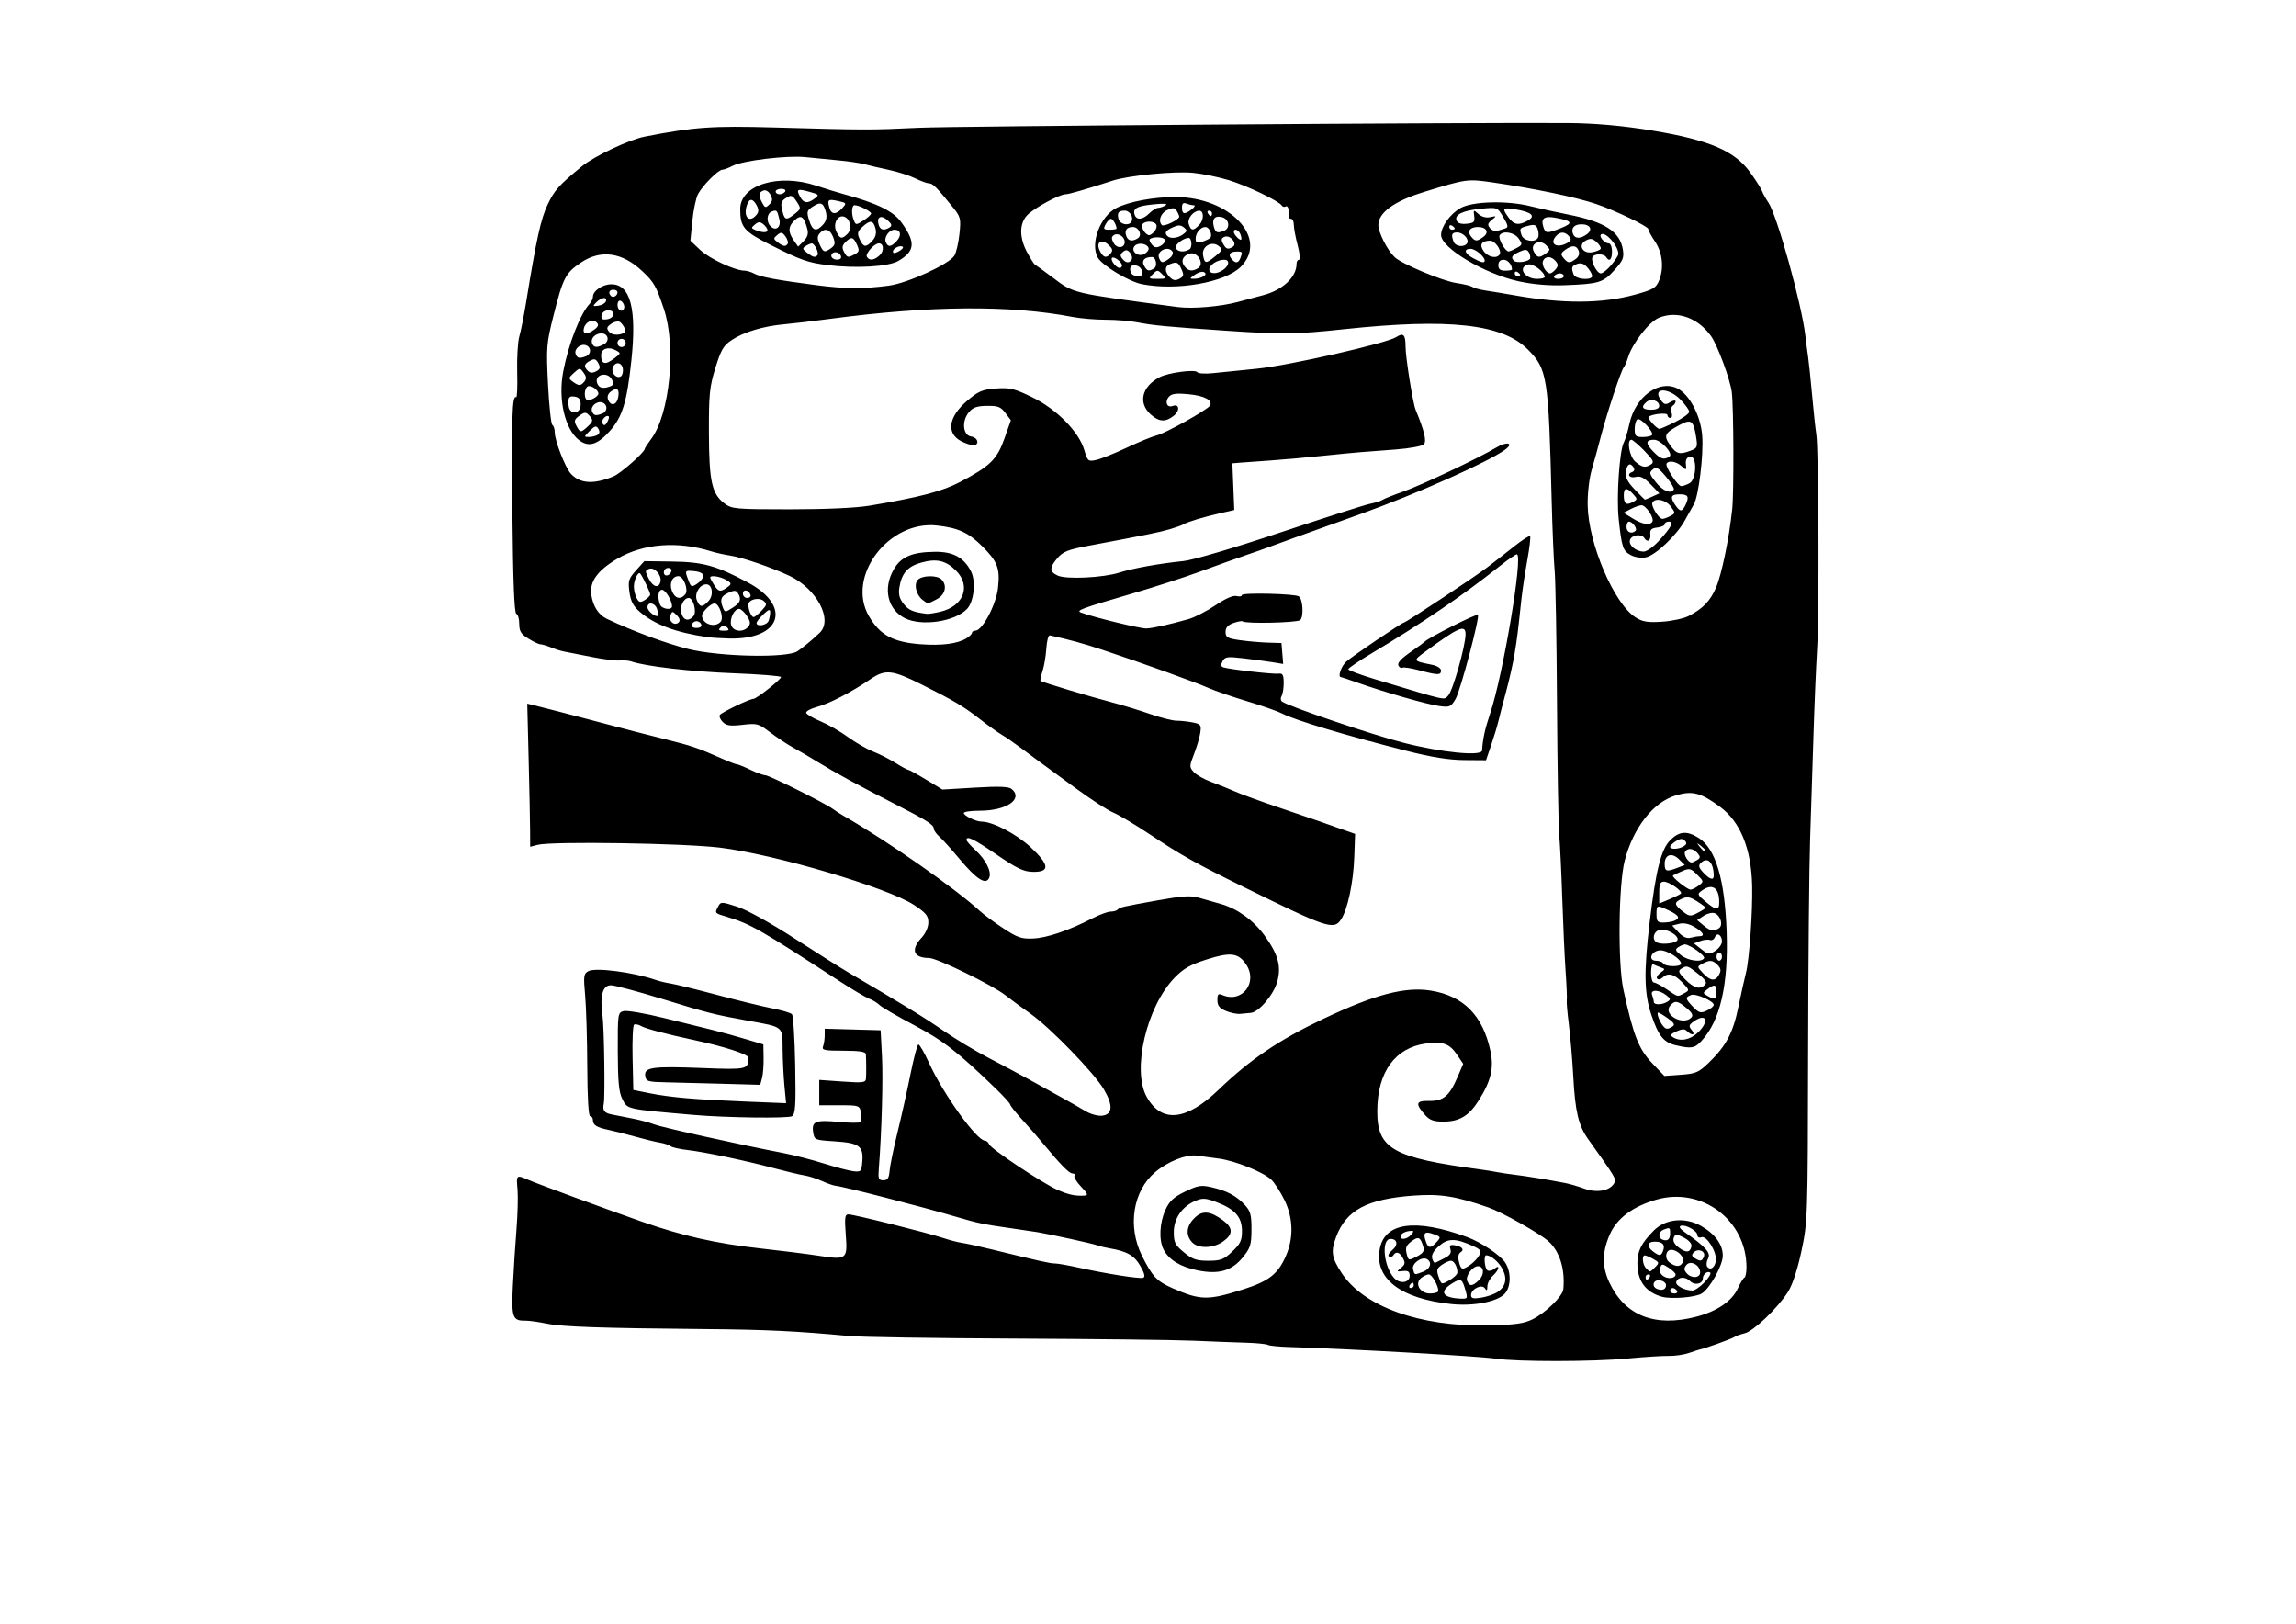 <?xml version="1.0" encoding="UTF-8"?>
<svg width="297mm" height="210mm" version="1.1" viewBox="0 0 1052.4 744.09" xmlns="http://www.w3.org/2000/svg">
<g transform="translate(0 -308.27)">
<path d="m685.52 930.91c-7.705-1.149-68.85-4.598-94.375-5.323-4.812-0.137-9.312-0.582-10-0.989-0.688-0.407-5.188-0.855-10-0.995-4.812-0.14-15.781-0.557-24.375-0.925-8.594-0.368-45.438-0.804-81.875-0.968-36.438-0.164-70.469-0.695-75.625-1.179-24.072-2.262-37.811-2.926-65.625-3.174-48.433-0.432-65.817-1.032-73.125-2.526-3.781-0.773-8.223-1.38-9.87-1.348-5.697 0.11-6.284-1.568-5.58-15.974 0.359-7.34 1.105-18.971 1.659-25.846 0.554-6.875 0.767-15.172 0.472-18.438-0.594-6.596-0.547-6.636 5.004-4.231 4.44 1.923 34.092 12.832 52.064 19.153 18.338 6.45 33.959 9.99 53.75 12.18 9.969 1.103 22.168 2.632 27.11 3.397 12.994 2.011 13.394 1.705 12.54-9.591-0.596-7.877-0.405-9.346 1.213-9.346 2.447 0 35.339 8.198 43.243 10.778 3.289 1.074 7.227 2.099 8.75 2.279 1.523 0.18 7.832 1.564 14.019 3.077 22.111 5.405 26.44 6.367 28.651 6.367 1.233 0 5.978 0.829 10.545 1.843 12.875 2.858 28.195 5.277 29.873 4.717 1.069-0.356 0.691-1.955-1.276-5.402-2.762-4.841-6.134-6.764-14.261-8.134-1.943-0.328-4.377-0.924-5.408-1.326-1.898-0.74-21.749-5.101-27.5-6.042-1.719-0.281-7.062-1.073-11.875-1.76-13.006-1.856-15.431-2.358-25-5.178-16.238-4.786-51.913-13.971-55.625-14.323-1.031-0.098-3.844-1.079-6.25-2.181-2.406-1.102-6.062-2.265-8.125-2.585-2.062-0.32-8.25-1.79-13.75-3.267-13.035-3.499-32.12-7.501-40-8.388-3.438-0.387-6.812-1.161-7.5-1.721s-2.938-1.301-5-1.647c-2.062-0.346-7.125-1.579-11.25-2.738-4.125-1.16-9.512-2.523-11.971-3.03-5.617-1.158-7.404-2.252-7.404-4.535 0-0.991-0.562-1.801-1.25-1.801-0.784 0-1.283-8.497-1.339-22.812-0.049-12.547-0.49-27.217-0.979-32.601-0.806-8.861-0.665-9.909 1.49-11.063 3.309-1.771 20.661 0.497 30.828 4.029 1.719 0.597 4.812 1.337 6.875 1.645s11.625 2.655 21.25 5.215c9.625 2.561 21.046 5.345 25.379 6.188 4.333 0.843 8.371 2.037 8.972 2.653 0.601 0.616 1.274 11.122 1.496 23.345 0.339 18.7 0.106 22.412-1.472 23.407-1.696 1.07-30.235 0.699-45-0.585-31.431-2.734-30.343-2.491-32.794-7.329-1.558-3.075-2.02-7.97-2.059-21.768-0.048-17.344 0.022-17.819 2.714-18.493 1.52-0.381 9.795 1.04 18.388 3.158 8.594 2.117 18.719 4.613 22.5 5.545 3.781 0.932 10.531 2.794 15 4.137l8.125 2.442 0.114 6.131c0.063 3.372-0.259 7.537-0.715 9.256l-0.829 3.125-16.785-0.474c-9.232-0.26-21.004-0.56-26.16-0.665-8.613-0.176-9.407-0.413-9.769-2.92-0.575-3.987 3.251-4.522 26.027-3.638 20.742 0.805 21.241 0.693 21.241-4.769 0-1.531-10.87-5.041-25.028-8.081-12.875-2.764-21.985-5.178-24.085-6.381-1.231-0.705-2.699-0.998-3.263-0.65-0.563 0.348-0.874 7.226-0.691 15.285l0.333 14.652 7.305 1.467c9.582 1.924 20.654 2.893 43.765 3.83l18.961 0.769-0.758-7.963c-0.417-4.38-0.793-12.043-0.836-17.029-0.089-10.357 0.557-9.831-15.703-12.786-15.874-2.885-18.355-3.511-39.006-9.857-11.484-3.529-22.268-6.417-23.963-6.417-3.838 0-5.151 4.7-3.884 13.91 0.778 5.658 1.225 37.355 0.57 40.465-0.62 2.946 0.239 4.133 3.47 4.795 1.891 0.387 6.25 1.246 9.688 1.91 3.438 0.663 7.938 1.868 10 2.678 3.496 1.373 38.596 9.17 58.992 13.104 4.945 0.954 13.447 3.142 18.893 4.863s11.525 3.302 13.508 3.514c3.4 0.364 3.628 0.094 3.981-4.722 0.502-6.843-1.524-8.266-12.801-8.989-9.056-0.581-9.22-0.652-9.746-4.239-0.726-4.949 1.113-5.671 11.858-4.649 4.986 0.474 9.443 0.496 9.906 0.049 0.463-0.447 0.538-2.36 0.167-4.251-0.663-3.379-0.832-3.438-9.904-3.438l-9.229-6e-5v-5.811-5.811l10.625 0.75c9.425 0.665 10.644 0.51 10.791-1.377 0.171-2.182 0.139-8.404-0.057-11.189-0.078-1.113-3.029-1.562-10.244-1.562-8.727 0-10.028-0.274-9.375-1.977 0.417-1.087 0.759-3.357 0.759-5.044v-3.067l25.625 0.712 0.625 11.875c0.548 10.405-0.146 35.112-1.444 51.445-0.377 4.741-0.114 5.43 2.068 5.43 1.953 0 2.581-0.957 2.871-4.375 0.204-2.406 1.825-10.281 3.602-17.5s4.449-19.194 5.939-26.612c1.489-7.418 3.126-13.605 3.636-13.75s2.761 3.759 5.002 8.674c6.438 14.125 21.803 35.438 25.547 35.438 0.693 0 1.544 0.74 1.891 1.644 0.8 2.085 24.627 17.949 31.408 20.911 5.085 2.222 8.128 2.862 12.302 2.589 1.81-0.118 1.538-0.835-1.538-4.053-2.055-2.15-3.433-4.4-3.062-5 0.371-0.6-0.038-1.091-0.908-1.091-1.526 0-5.433-3.993-13.918-14.226-2.212-2.668-6.397-7.449-9.3-10.625-2.902-3.176-5.293-6.194-5.312-6.707-0.019-0.513-2.989-3.794-6.598-7.289-17.361-16.814-24.107-22.053-37.55-29.164-7.681-4.063-14.766-8.188-15.745-9.167-0.979-0.979-3.119-2.289-4.755-2.912-1.636-0.622-7.877-4.321-13.869-8.219-36.038-23.447-40.657-26.086-51.206-29.248-5.872-1.76-5.807-1.683-4.108-4.858 1.156-2.16 1.51-2.152 8.73 0.186 4.401 1.425 15.289 7.454 26.225 14.521 10.285 6.646 21.403 13.666 24.707 15.6 25.291 14.804 34.794 20.626 43.508 26.655 5.5 3.805 14.781 9.396 20.625 12.423s14 7.372 18.125 9.655 10.875 6.014 15 8.291c4.125 2.277 9.316 5.235 11.536 6.573 2.22 1.338 5.595 2.253 7.5 2.035 4.826-0.555 5.109-4.686 0.824-12.005-4.393-7.502-24.496-28.247-33.629-34.702-3.845-2.718-9.07-6.566-11.611-8.551-5.894-4.606-31.259-16.989-34.83-17.004-7.246-0.031-8.663-3.74-3.54-9.268 1.859-2.006 3.125-4.86 3.125-7.045 0-3.049-1.115-4.406-6.562-7.992-12.092-7.957-63.915-23.256-89.062-26.291-16.876-2.037-76.908-2.957-83.438-1.278l-3.438 0.884-0.035-7.323c-0.019-4.028-0.32-18.783-0.669-32.79l-0.634-25.467 2.856 0.684c3.463 0.829 16.591 4.222 25.981 6.715 16.875 4.481 25.087 6.607 35 9.063 11.424 2.831 14.516 3.883 24.725 8.415 3.63 1.611 7.04 2.93 7.578 2.93 0.538 0 3.307 1.125 6.153 2.5 2.846 1.375 5.919 2.5 6.829 2.5 1.73 0 27.709 12.956 30.966 15.443 1.031 0.787 3.281 2.238 5 3.223 19.841 11.369 51.459 33.447 62.328 43.52 1.756 1.628 6.591 5.198 10.745 7.934 6.568 4.327 8.366 4.938 13.802 4.691 6.314-0.287 16.32-3.703 27.164-9.273 3.253-1.671 6.956-3.038 8.229-3.038 1.273 0 2.706-0.391 3.184-0.87 1.157-1.157 1.671-1.277 18.262-4.265 11.467-2.065 15.286-2.31 19.062-1.224 2.598 0.747 7.114 2.029 10.035 2.848 7.518 2.108 14.976 7.48 20.019 14.421 6.299 8.67 7.816 14.187 5.842 21.239-1.686 6.02-8.474 13.986-12.152 14.259-1.18 0.088-3.347 0.289-4.815 0.447-1.468 0.158-4.421-0.449-6.562-1.349-2.969-1.249-3.893-2.425-3.893-4.956 0-2.693 0.412-3.138 2.188-2.359 9.174 4.027 16.682-5.863 10.811-14.244-3.532-5.043-7.051-5.458-17.714-2.089-7.676 2.425-10.765 4.17-14.891 8.412-12.864 13.227-19.679 42.387-12.776 54.67 6.81 12.117 18.112 10.957 33.018-3.387 14.275-13.737 27.587-22.751 47.762-32.338 23.642-11.235 37.676-14.929 49.444-13.014 14.993 2.44 23.809 11.38 27.306 27.688 1.673 7.801 0.241 13.8-5.423 22.723-4.485 7.066-8.836 9.635-16.319 9.635-4.088 0-6.108-0.71-8.001-2.812-4.825-5.36-4.509-6.809 1.453-6.68 6.607 0.144 9.435-2.167 13.11-10.71l2.699-6.274-2.896-4.293c-3.34-4.952-6.528-6.093-14.118-5.053-14.224 1.95-22.271 13.037-22.372 30.823-0.099 17.472 7 21.515 47.216 26.894 2.68 0.358 6.055 0.902 7.5 1.208 1.445 0.306 5.159 0.86 8.253 1.231 5.307 0.637 14.723 2.183 23.125 3.797 2.062 0.396 6 1.547 8.75 2.557 5.626 2.067 11.494 1.101 13.601-2.239 1.304-2.068 1.239-2.182-11.798-20.438-4.413-6.181-5.944-12.616-6.809-28.635-0.408-7.562-1.315-18.277-2.015-23.811-0.7-5.534-1.135-10.596-0.967-11.25 0.168-0.654-0.069-6.533-0.526-13.064-0.458-6.531-1.145-21.438-1.528-33.125-0.383-11.688-1.014-24.906-1.402-29.375-0.389-4.469-0.851-31.75-1.027-60.625-0.176-28.875-0.659-56.156-1.073-60.625s-1.026-18.812-1.358-31.875c-1.454-57.133-1.996-60.564-10.976-69.544-11.653-11.653-36.105-14.354-83.933-9.27-22.48 2.389-28.264 2.469-53.939 0.742-27.295-1.836-34.012-2.468-40.999-3.859-3.3-0.657-9.832-1.194-14.517-1.194-4.685 0-11.548-0.579-15.251-1.287-28.756-5.498-65.29-5.21-111.11 0.877-7.906 1.05-17.469 2.18-21.25 2.511-9.251 0.809-18.334 3.541-23.801 7.159-3.842 2.543-4.957 4.436-7.539 12.8-2.687 8.703-3.023 12.083-2.972 29.815 0.064 22.299 1.339 28.018 7.216 32.381 3.321 2.466 5.082 2.619 30 2.619 16.354 0 30.293-0.641 36.471-1.678 23.054-3.869 33.302-6.559 41.547-10.904 13.662-7.199 16.848-10.327 20.206-19.838l2.965-8.399-2.521-3.34c-2.138-2.832-3.429-3.327-8.48-3.25-4.681 0.071-6.468 0.72-8.338 3.029-3.309 4.086-2.622 10.49 1.184 11.031 3.139 0.446 3.916 3.976 0.875 3.976-1.065 0-3.525-0.821-5.466-1.825-7.04-3.64-5.887-11.26 2.82-18.64 5.099-4.322 6.893-5.077 13.135-5.529 6.341-0.459 8.37 0.031 16.526 3.99 11.18 5.427 21.416 15.779 23.891 24.162 1.519 5.144 1.788 5.375 5.378 4.622 2.078-0.436 8.395-2.967 14.036-5.624 5.642-2.657 11.829-5.196 13.75-5.641 3.901-0.905 22.994-11.538 24.385-13.58 1.662-2.44-2.407-4.639-9.827-5.312-5.788-0.525-7.742-0.243-9.022 1.299-1.904 2.295-0.698 5.049 1.793 4.093 3.067-1.177 3.507 2.083 0.599 4.438-3.759 3.044-6.746 2.898-10.582-0.515-5.954-5.297-4.134-12.881 4.119-17.157 3.966-2.055 16.321-3.674 17.199-2.254 0.382 0.617 3.593 0.819 7.136 0.449 3.543-0.371 12.63-1.291 20.192-2.045 14.618-1.458 59.488-11.641 63.85-14.491 3.302-2.157 4.274-1.145 4.279 4.456 0 4.848 3.349 25.797 4.606 28.854 4.071 9.895 5.154 14.467 3.756 15.853-0.82 0.813-6.554 1.866-12.741 2.339-6.188 0.474-13.5 1.031-16.25 1.24-2.75 0.208-10.906 0.996-18.125 1.751-7.219 0.755-17.625 1.679-23.125 2.053s-11.688 0.822-13.75 0.993l-3.75 0.312 0.865 21.401-6.683 1.522c-7.533 1.716-14.816 3.929-16.683 5.07-0.688 0.42-3.5 1.424-6.25 2.231-4.702 1.379-10.317 2.52-37.316 7.581-9.159 1.717-11.582 2.675-14.062 5.558-3.8 4.418-3.78 6.336 0.083 8.096 3.949 1.799 20.801 0.984 28.185-1.363 6.338-2.014 18.238-4.158 29.36-5.29 4.405-0.448 22.717-5.842 44.375-13.07 20.281-6.769 38.844-12.703 41.25-13.188 2.406-0.484 4.938-1.283 5.625-1.775s4.906-2.178 9.375-3.747c8.47-2.973 34.717-15.384 42.789-20.233 4.938-2.966 8.33-2.17 4.084 0.958-7.592 5.595-40.828 20.387-66.248 29.484-26.479 9.476-40.016 14.358-41.875 15.099-1.031 0.411-5.812 2.095-10.625 3.74s-14.375 5.071-21.25 7.611-20.938 7.082-31.25 10.093c-23.045 6.728-25.633 7.693-23.125 8.62 6.191 2.287 27.376 7.436 30 7.291 3.245-0.179 10.762-1.856 19.375-4.322 2.75-0.787 8.252-3.625 12.226-6.307 4.602-3.105 8.12-4.642 9.688-4.232 1.354 0.354 2.462 0.145 2.462-0.465 0-1.177 24.079-0.624 26.058 0.599 1.895 1.171 2.375 9.451 0.632 10.898-1.47 1.22-25.211 1.742-26.373 0.579-0.291-0.291-2.169 0.043-4.173 0.741-2.577 0.898-3.644 2.098-3.644 4.099 0 2.46 0.855 2.951 6.562 3.765 3.609 0.515 9.375 1.022 12.812 1.126l6.25 0.19 0.395 4.797 0.395 4.797-4.77-0.783c-2.624-0.43-8.599-1.233-13.279-1.784-7.586-0.893-8.642-0.752-9.741 1.302-0.889 1.661-0.782 2.449 0.384 2.825 2.878 0.928 22.794 3.2 25.235 2.879 1.937-0.255 2.373 0.502 2.396 4.158 0.015 2.458-0.411 5.179-0.947 6.046-0.536 0.867-0.489 2.002 0.104 2.523 2.3 2.018 41.282 15.26 55.794 18.953 17.73 4.512 35.859 6.273 35.994 3.497 0.24-4.937 1.329-9.968 3.625-16.739 5.969-17.605 15.313-73.125 12.307-73.125-0.578 0-4.061 2.391-7.738 5.312-17.226 13.686-35.545 26.168-58.59 39.925-6.016 3.591-10.938 6.932-10.938 7.424 0 0.492 5.766 2.628 12.812 4.747 33.643 10.117 30.824 9.49 32.981 7.334 2.075-2.075 7.957-22.841 7.957-28.09 0-4.671-3.058-3.354-18.487 7.964-5.741 4.211-5.736 4.221 3.175 6.014 2.293 0.462 4.062 1.591 4.062 2.593 0 2.213-1.401 2.205-9.899-0.057-3.726-0.992-7.203-1.538-7.726-1.215-0.523 0.324-1.308 0.013-1.743-0.692-0.909-1.472 0.704-3.231 6.868-7.492 2.406-1.663 4.656-3.332 5-3.709 1.652-1.811 23.767-12.96 24.417-12.309 0.955 0.955-8.009 34.722-10.223 38.511-2.16 3.697-2.679 3.921-7.556 3.263-5.535-0.747-24.718-6.232-37.22-10.644-4.101-1.447-7.617-2.631-7.812-2.631-1.553 0 0.208-5.066 2.457-7.067 2.875-2.558 25.6-17.933 26.507-17.933 0.85 0 32.228-20.794 38.041-25.209 3.017-2.291 8.549-6.602 12.294-9.58 3.745-2.978 7.086-5.137 7.424-4.799 0.338 0.338-0.239 5.306-1.283 11.039s-2.259 13.799-2.7 17.924c-1.678 15.672-1.932 17.699-3.131 25-0.677 4.125-2.376 11.719-3.775 16.875-1.399 5.156-3.01 11.344-3.581 13.75s-2.094 7.469-3.386 11.25l-2.348 6.875-10-0.075c-6.98-0.052-14.908-1.318-26.25-4.19-27.833-7.048-51.173-14.037-57.086-17.094-2.114-1.093-9.352-3.636-16.085-5.65-6.732-2.014-14.797-4.793-17.921-6.175-5.951-2.632-30.179-11.346-48.284-17.366-8.867-2.948-14.922-4.614-24.315-6.688-0.654-0.145-1.367 2.55-1.584 5.987-0.217 3.438-1.003 8.116-1.747 10.396-0.744 2.28-1.157 4.302-0.916 4.493 0.766 0.607 22.591 7.177 32.29 9.72 5.144 1.349 13.258 3.817 18.03 5.484 4.773 1.667 10.196 3.032 12.053 3.032s5.186 0.362 7.398 0.804c3.664 0.733 3.972 1.151 3.46 4.688-0.309 2.136-1.598 6.528-2.863 9.761-2.191 5.598-2.197 5.993-0.117 8.291 1.201 1.327 4.828 3.376 8.06 4.554s8.126 3.145 10.876 4.373c2.75 1.228 12.031 4.605 20.625 7.504 8.594 2.9 16.469 5.584 17.5 5.965 1.031 0.381 5.25 1.872 9.375 3.314l7.5 2.621-0.38 10.625c-0.418 11.67-3.014 23.941-6.043 28.564-3.294 5.027-6.278 4.032-44.827-14.943-22.035-10.846-28.364-14.399-43.125-24.212-6.531-4.342-13.962-8.759-16.513-9.817-2.551-1.058-10.426-6.175-17.5-11.371-7.074-5.196-14.239-10.437-15.923-11.647-1.684-1.21-5.555-4.08-8.602-6.379-3.047-2.299-7.118-5.111-9.046-6.25-1.928-1.139-6.495-4.405-10.148-7.258-7.288-5.691-11.727-8.327-26.467-15.715-13.583-6.808-16.75-7.152-23.491-2.551-8.821 6.02-18.833 11.219-24.591 12.77-2.959 0.797-5.187 2.026-4.952 2.733 0.235 0.706 3.225 2.454 6.643 3.885 3.418 1.43 9.028 4.654 12.465 7.163 3.438 2.509 8.651 5.511 11.587 6.67s7.565 3.514 10.288 5.233c2.723 1.719 5.311 3.126 5.75 3.126 0.439 0 4.154 2.038 8.255 4.529l7.456 4.529 14.944-0.892c11.003-0.657 15.425-0.492 16.77 0.624 5.515 4.577-2.302 9.96-14.466 9.96-4.102 0-7.458 0.472-7.458 1.049 0 1.236 5.591 3.951 8.137 3.951 5.121 0 15.976 5.657 22.492 11.721 8.714 8.11 9.012 11.458 1.006 11.304-4.189-0.081-7.286-1.554-16.424-7.812-10.632-7.282-13.962-8.905-13.962-6.807 0 0.498 1.849 2.607 4.108 4.688 4.665 4.294 7.42 9.726 6.35 12.517-1.424 3.71-5.785 0.961-13.857-8.735-3.434-4.125-7.449-8.572-8.922-9.881-1.473-1.31-2.679-3.002-2.679-3.762 0-1.82-3.144-3.806-18.125-11.45-16.38-8.358-27.311-14.317-35-19.08-3.438-2.13-8.5-5.097-11.25-6.595-2.75-1.498-7.524-4.649-10.608-7.003-5.304-4.048-5.989-4.236-12.623-3.466-5.63 0.653-7.424 0.404-9.091-1.262-1.142-1.142-1.758-2.592-1.369-3.222 0.74-1.197 13.647-7.403 15.397-7.403 1.413 0 12.668-8.885 12.668-10.001 0-0.504-9.984-1.298-22.188-1.764-19.15-0.732-40.302-3.197-46.562-5.426-1.031-0.367-3.405-0.546-5.274-0.398-1.869 0.148-7.776-0.61-13.125-1.685s-10.851-2.154-12.226-2.399c-1.375-0.245-4.083-1.093-6.019-1.886-1.935-0.793-4.119-1.441-4.852-1.441s-3.228-1.171-5.544-2.602c-3.418-2.113-4.21-3.386-4.21-6.771 0-2.293-0.609-4.372-1.353-4.62-0.927-0.309-1.495-14.997-1.804-46.667-0.427-43.795-0.1-53.707 1.737-52.569 0.437 0.271 0.652-4.888 0.478-11.463-0.174-6.575 0.27-13.975 0.986-16.444 0.716-2.469 2.125-9.552 3.13-15.739 4.704-28.965 6.694-38.005 9.816-44.602 3.159-6.677 5.21-8.965 15.834-17.672 5.645-4.626 21.575-12.137 28.675-13.521 22.744-4.433 30.833-5.006 59.375-4.205 42.055 1.18 44.38 1.184 66.25 0.135 15.406-0.739 251.12-2.458 297.5-2.169 12.256 0.076 25.595 1.266 38.75 3.456 26.207 4.362 37.778 9.317 44.896 19.226 2.559 3.561 4.986 7.404 5.394 8.539 0.408 1.135 1.703 3.47 2.878 5.189 3.951 5.779 15.231 46.307 16.938 60.851 0.389 3.313 0.965 7.712 1.28 9.774s1.135 9.938 1.821 17.5c0.686 7.562 1.561 15.719 1.944 18.125 1.106 6.952 1.398 81.6 0.384 98.125-0.506 8.25-1.263 26.25-1.682 40s-1.113 35.125-1.543 47.5c-0.43 12.375-0.845 56.812-0.921 98.75-0.136 74.61-0.201 76.542-3.023 89.826-1.809 8.513-4.101 15.506-6.147 18.75-4.702 7.455-15.794 18.057-19.926 19.046-1.948 0.466-4.105 1.258-4.792 1.76-1.045 0.762-13.615 5.284-15.625 5.62-0.344 0.058-2.595 0.781-5.002 1.608s-6.626 1.45-9.375 1.384c-2.749-0.066-11.186 0.471-18.748 1.192-15.932 1.519-50.614 1.554-60.625 0.061zm16.834-17.988c6.081-2.976 13.922-10.619 14.221-13.863 0.851-9.232-1.677-17.333-6.859-21.974-4.037-3.616-21.229-13.287-27.521-15.48-14.815-5.165-22.072-6.314-34.265-5.422-21.302 1.558-30.826 6.622-35.474 18.864-2.551 6.719-2.119 9.587 2.508 16.617 10.145 15.413 35.742 24.607 66.806 23.994 12.488-0.246 16.62-0.795 20.584-2.735zm-37.071-7.033c-23.374-2.46-35.387-11.712-32.84-25.293 2.272-12.111 16.378-14.03 39.952-5.435 6.339 2.311 15.268 8.27 17.502 11.679 2.902 4.43 2.732 11.393-0.354 14.479-3.593 3.593-14.326 5.614-24.26 4.569zm6.439-6.271c-1.538-5.365-2.053-5.65-5.939-3.3-6.301 3.811-4.78 6.707 3.713 7.074 3.175 0.137 3.292-0.06 2.226-3.775zm14.605 0.791c3.85-2.522 4.656-6.102 2.37-10.522-1.704-3.295-5.297-6.349-7.469-6.349-1.269 0-0.743 6.08 0.598 6.909 0.718 0.444 2.124 0.127 3.125-0.704 2.788-2.314 2.164 0.597-0.68 3.17-1.375 1.244-2.509 3.441-2.519 4.881-0.014 1.94-0.297 2.181-1.091 0.927-1.378-2.175-6.39 0.227-6.39 3.063 0 1.501 0.991 1.751 4.651 1.169 2.558-0.407 5.89-1.551 7.405-2.544zm-27.056-0.562c0-2.422-2.947-7.559-4.337-7.559-0.789 0-2.335 0.703-3.435 1.562-3.271 2.557-0.706 7.188 3.981 7.188 2.085 0 3.79-0.536 3.79-1.191zm-11.25-2.559c0-0.688-0.248-1.25-0.551-1.25-0.303 0-0.899 0.562-1.324 1.25s-0.177 1.25 0.551 1.25 1.324-0.562 1.324-1.25zm19.992-5.835c0.014-2.672-1.491-5.415-2.973-5.415-0.805 0-2.681 0.853-4.169 1.895-2.321 1.626-2.526 2.411-1.443 5.518 1.256 3.602 1.284 3.611 4.92 1.542 2.011-1.144 3.661-2.738 3.665-3.541zm9.979 3.364c2.539-2.539 2.219-6.278-0.537-6.278-2.516 0-5.815 4.456-4.956 6.694 1.038 2.704 2.483 2.594 5.493-0.416zm-31.847-1.903c0-1.927-0.716-2.42-3.125-2.149-2.934 0.329-2.985 0.24-0.839-1.46 1.855-1.469 2.024-2.302 0.893-4.413-1.513-2.827-3.205-3.334-4.442-1.332-0.432 0.699-1.321 0.939-1.976 0.535-0.655-0.405 0.036-1.729 1.535-2.943 2.796-2.264 2.342-5.112-0.814-5.112-4.329 0-3.206 12.557 1.598 17.865 2.659 2.938 7.17 2.315 7.17-0.99zm6.169-1.844c3.301-1.255 4.256-4.234 1.837-5.73-2.356-1.456-7.149 1.941-6.459 4.579 0.724 2.767 0.51 2.714 4.622 1.151zm21.669-3.22c1.523-1.067 3.34-3.007 4.038-4.312 1.074-2.007 0.642-2.657-2.803-4.218-8.093-3.667-11.484-3.682-15.6-0.071-2.549 2.237-3.583 4.113-3.159 5.733 0.346 1.325 0.98 2.227 1.408 2.005 0.428-0.222 2.333-1.183 4.234-2.135 2.493-1.249 3.252-2.371 2.727-4.028-0.566-1.782-0.157-2.209 1.825-1.907 3.453 0.527 4.77 2.041 2.822 3.245-1.029 0.636-1.302 2.171-0.766 4.307 0.968 3.855 1.53 4.002 5.274 1.38zm-21.664-8.438c-1.293-4.285-2.198-4.657-5.414-2.227-2.354 1.779-2.814 2.966-2.159 5.575 0.817 3.256 0.9 3.28 4.617 1.357 3.037-1.571 3.622-2.501 2.956-4.705zm6.196-1.978c2.036-2.249 1.96-2.416-1.681-3.685-4.018-1.401-4.768-0.403-3.054 4.063 0.993 2.586 2.135 2.495 4.736-0.378zm-11.645-3.389c1.446-1.742 1.279-1.94-1.312-1.562-1.632 0.238-3.199 1.136-3.482 1.995-0.741 2.249 2.836 1.926 4.793-0.433zm130.71 37.625c9.404-2.45 16.264-7.113 18.922-12.863 1.18-2.553 2.567-4.83 3.083-5.059 0.516-0.229 0.938-2.33 0.938-4.67 0-21.73-20.671-37.133-41.561-30.968-10.747 3.171-17.831 8.509-21.098 15.895-3.546 8.016-3.602 14.797-0.182 22.034 7.196 15.228 20.872 20.586 39.899 15.63zm-15.808-9.144c-7.479-2.06-11.25-7.204-11.25-15.345 0-5.62 1.737-9.091 7.48-14.947 5.328-5.432 14.426-6.314 21.777-2.11 6.419 3.671 10.016 8.683 9.872 13.758-0.127 4.484-5.902 14.799-9.595 17.139-2.82 1.787-13.941 2.703-18.285 1.506zm6.875-2.736c-0.425-0.688-1.302-1.25-1.949-1.25s-1.176 0.562-1.176 1.25 0.877 1.25 1.949 1.25c1.072 0 1.601-0.562 1.176-1.25zm-5-2.604c0-0.974-1.266-1.951-2.812-2.17-3.034-0.431-4.064 2.816-1.25 3.941 2.364 0.946 4.062 0.205 4.062-1.771zm17.488-1.133c1.969-2.055 3.237-4.08 2.817-4.5-1.114-1.114-3.429 0.61-3.429 2.552 0 2.6-3.725 3.389-5.87 1.244-2.18-2.18-5.534-1.978-6.319 0.38-0.522 1.569 3.611 3.833 7.267 3.982 1.075 0.044 3.565-1.602 5.534-3.658zm-24.988-2.513c0.425-0.688 0.177-1.25-0.551-1.25-0.728 0-1.324 0.562-1.324 1.25s0.248 1.25 0.551 1.25 0.899-0.562 1.324-1.25zm11.875-1.24c0-0.535-1.416-1.901-3.147-3.035-2.931-1.921-3.203-1.918-3.953 0.037-0.495 1.29 0.043 2.72 1.394 3.708 2.182 1.596 5.707 1.157 5.707-0.71zm11.25-0.959c0-3.333-4.381-5.678-6.296-3.37-1.182 1.424-1.171 2.226 0.046 3.694 2.166 2.61 6.25 2.398 6.25-0.324zm-20.598-2.382c1.941-1.941 1.884-2.19-0.848-3.706-1.611-0.894-3.351-1.645-3.867-1.669-1.497-0.071-1.083 4.31 0.562 5.956 1.873 1.873 1.67 1.901 4.152-0.581zm27.811-3.015c0.452-4.043-4.245-11.601-6.639-10.682-1.022 0.392-1.824-0.014-1.824-0.925 0-1.988-5.398-5.039-7.61-4.302-1.021 0.34-0.345 1.419 1.855 2.958 9.504 6.649 12.011 9.451 10.68 11.937-0.71 1.326-0.932 2.992-0.493 3.702 1.313 2.125 3.67 0.553 4.032-2.688zm-15.096 0.541c0.808-2.106-2.47-5.444-5.348-5.444-2.618 0-3.206 3.959-0.854 5.744 3.001 2.277 5.255 2.168 6.202-0.3zm9.603-2.367c0.934-2.433-2.618-3.93-4.606-1.942-1.124 1.124-1.031 1.744 0.397 2.647 2.592 1.639 3.36 1.51 4.21-0.705zm-18.725-2.566c1.083-2.823-0.164-4.262-3.694-4.262-3.568 0-3.979 2.145-0.864 4.51 2.874 2.182 3.642 2.14 4.558-0.248zm13.02-2.106c0.236-1.214-1.136-2.801-3.46-4.003-3.55-1.835-3.913-1.829-4.648 0.088-0.522 1.359 0.243 2.878 2.21 4.389 3.408 2.618 5.328 2.464 5.898-0.474zm-9.765-5.98c0-2.676-0.162-2.765-3.023-1.667-2.358 0.905-2.619 3.803-0.415 4.593 2.278 0.817 3.438-0.17 3.438-2.926zm-195.54 25.635c11.675-3.718 15.862-7.025 19.461-15.373 3.561-8.26 3.309-17.306-0.712-25.524-1.848-3.778-4.593-8.006-6.099-9.397-3.799-3.507-16.493-8.587-23.988-9.599-3.438-0.464-8.048-1.079-10.246-1.365-4.761-0.621-13.156 2.737-18.88 7.554-10.251 8.626-12.815 24.867-6.064 38.404 4.738 9.5 6.784 11.661 14.05 14.839 12.792 5.595 16.202 5.643 32.478 0.461zm-21.058-8.659c-7.866-1.594-13.164-4.834-15.574-9.523-2.235-4.348-1.881-12.223 0.816-18.161 1.858-4.092 3.723-5.826 9.035-8.401 5.895-2.857 7.343-3.095 12.137-1.995 7.018 1.61 11.295 3.875 15.181 8.038 2.66 2.85 3.122 4.527 3.102 11.281-0.02 6.979-0.485 8.505-3.872 12.689-5.105 6.308-11.075 8.049-20.826 6.073zm15.881-8.612c3.734-3.522 4.464-5.064 4.464-9.432 0-6.369-3.169-9.975-11.593-13.192-4.97-1.898-6.439-1.999-9.659-0.665-6.143 2.545-9.998 8.088-9.998 14.379 0 4.758 0.583 5.918 4.66 9.279 3.88 3.198 5.747 3.841 11.161 3.841 5.665 0 7.076-0.542 10.965-4.21zm-18.467-4.326c-2.967-3.278-2.554-7.343 1.119-11.016 3.647-3.647 7.173-3.355 13.188 1.092 4.598 3.4 4.596 6.347-0.01 9.624-4.539 3.232-11.515 3.378-14.301 0.299zm236.84-82.171c7.931-7.635 11.164-13.684 13.584-25.423 1.219-5.91 2.794-12.995 3.501-15.745 1.557-6.058 3.123-27.999 2.852-39.967-0.386-17.045-5.418-29.37-14.804-36.259-8.746-6.42-12.62-7.418-20.133-5.187-10.409 3.091-19.61 14.85-23.506 30.042-2.805 10.936-3.167 47.001-0.591 58.87 4.627 21.321 7.009 27.369 13.408 34.048l5.401 5.637 7.589-0.549c6.791-0.491 8.126-1.066 12.698-5.468zm-15.125-8.071c-5.541-1.303-7.952-4.346-11.215-14.151-3.223-9.686-3.395-19.553-0.73-42.002 2.859-24.08 5.241-33.588 9.476-37.823 4.111-4.111 7.562-4.399 12.916-1.078 7.862 4.877 12.108 19.063 12.925 43.181 0.824 24.32-2.963 40.667-11.573 49.957-3.099 3.344-4.655 3.596-11.799 1.916zm10.214-5.831c5.509-5.278 3.778-9.233-2.146-4.901-2.022 1.478-2.128 2.042-0.711 3.75 1.909 2.3 0.115 2.763-2.104 0.544-1.121-1.121-2.267-1.101-4.872 0.086-2.725 1.242-3.044 1.781-1.596 2.697 3.309 2.093 7.882 1.223 11.429-2.176zm-11.691-2.743c1.279-0.811 0.787-1.698-2.068-3.731-2.06-1.467-4.063-2.667-4.451-2.667-0.886 0 0.455 3.858 2.063 5.938 1.414 1.827 2.175 1.906 4.456 0.461zm8.605-4.056c1.044-1.044 0.497-2.175-2.118-4.375-4.121-3.468-5.416-3.651-7.56-1.069-3.355 4.042 5.883 9.238 9.678 5.444zm7.924-3.636c1.33-0.712 2.418-1.709 2.418-2.216 0-1.747-8.242-5.357-10.369-4.54-2.758 1.058-2.689 1.67 0.587 5.157 3.055 3.252 3.923 3.441 7.364 1.599zm-18.838-3.676c1.603-1.014 1.514-1.449-0.625-3.066-3.412-2.578-7.369-2.57-6.378 0.013 0.417 1.087 0.759 2.494 0.759 3.125 0 1.489 3.845 1.445 6.244-0.072zm22.506-4.405c0-3.529-0.872-3.806-4.15-1.321-2.2 1.667-2.2 1.768 0 3.047 3.43 1.995 4.15 1.695 4.15-1.726zm-14.791 0.513c2.493-1.334 2.474-1.435-0.941-5-3.71-3.873-6.592-4.564-8.997-2.159-0.814 0.814-1.909 1.049-2.436 0.523s0.114-1.739 1.421-2.695c2.336-1.708 2.336-1.753 0-2.591-1.309-0.469-2.801-1.08-3.317-1.358-0.516-0.278-0.938 1.496-0.938 3.943 0 2.447 0.592 4.449 1.316 4.449 0.724 0 3.386 1.406 5.915 3.125 5.346 3.633 4.736 3.498 7.978 1.763zm9.478-3.825c1.082-1.082 0.331-2.316-3.047-5-4.96-3.942-5.228-4.023-7.84-2.37-1.506 0.953-1.178 1.807 1.875 4.883 3.982 4.013 6.729 4.77 9.012 2.487zm6.517-4.726c0.975-1.822 0.811-2.894-0.67-4.375-2.318-2.318-3.577-2.428-6.983-0.605-2.522 1.349-2.52 1.373 0.3 4.375 3.425 3.646 5.628 3.828 7.353 0.605zm-17.454-4.996c0-2.301-6.771-6.456-9.921-6.088-3.932 0.46-5.281 4.747-1.494 4.747 1.385 0 2.865 0.562 3.29 1.25 0.974 1.575 8.125 1.655 8.125 0.091zm10.559-2.484c0.69-1.116-6.641-6.376-8.832-6.338-0.606 0.01-1.946 0.577-2.978 1.259-1.589 1.051-1.398 1.616 1.25 3.703 3.253 2.564 9.335 3.356 10.559 1.375zm8.191-0.732c0-1.031-0.562-1.875-1.25-1.875s-1.25 0.844-1.25 1.875 0.562 1.875 1.25 1.875 1.25-0.844 1.25-1.875zm0-6.945c0-2.976-2.311-4.378-3.237-1.963-0.396 1.031-1.413 1.609-2.26 1.284-0.847-0.325-2.845-0.109-4.439 0.481l-2.899 1.072 3.405 2.678c3.174 2.496 3.61 2.544 6.418 0.704 1.657-1.086 3.013-3.001 3.013-4.257zm-20.363-0.694c0.689-2.104-5.208-5.43-8.228-4.64-2.883 0.754-3.637 4.782-1.097 5.855 2.58 1.089 8.837 0.274 9.325-1.215zm10.05-1.719c2.703-0.029 1.708-1.892-2.264-4.239-2.481-1.466-4.955-1.978-7.033-1.456l-3.206 0.805 2.943 3.133c1.964 2.091 3.784 2.907 5.471 2.454 1.39-0.374 3.231-0.687 4.09-0.696zm8.884-3.63c2.113-1.339 0.86-5.858-1.92-6.925-1.102-0.423-3.356 0.117-5.009 1.201l-3.006 1.969 2.869 2.392c3.203 2.67 4.582 2.936 7.066 1.362zm-20.548-3.396c3.033-1.164 2.384-2.514-2.274-4.724-5.616-2.665-5.749-2.625-5.749 1.733 0 3.133 0.497 3.75 3.023 3.75 1.663 0 3.913-0.341 5-0.759zm14.477-6.026c0-0.259-1.779-1.597-3.954-2.973-3.163-2.003-4.537-2.237-6.875-1.172-3.728 1.699-3.674 2.656 0.33 5.806 3.002 2.361 3.53 2.414 6.875 0.684 1.993-1.031 3.624-2.085 3.624-2.344zm6.25-2.488c0-6.747-3.189-8.866-8.025-5.33-2.108 1.542-1.997 1.862 1.732 5 4.922 4.142 6.293 4.214 6.293 0.33zm-17.583-3.978c1.016-1.016-5.234-5.44-7.73-5.472-1.725-0.022-2.188 1.034-2.188 4.989v5.017l4.623-1.932c2.543-1.062 4.925-2.233 5.294-2.602zm8.16-3.683c2.41-1.822 2.398-1.909-0.724-5.031-2.891-2.891-3.505-3.035-6.827-1.603-2.008 0.865-3.91 1.766-4.227 2.001-0.797 0.591 6.534 6.476 8.076 6.482 0.688 3e-3 2.354-0.829 3.703-1.849zm6.905-4.629c-0.067-6.127-2.871-8.8-5.974-5.696-1.155 1.155-0.88 2.142 1.218 4.375 3.007 3.201 4.782 3.694 4.756 1.321zm-16.716-3.492 3.43-1.304-2.619-2.62c-3.255-3.255-6.578-2.213-6.578 2.064 0 3.514 0.767 3.761 5.767 1.86zm9.152-3.62c1.487-0.941 1.515-1.473 0.16-3.106-1.876-2.26-4.56-2.571-5.738-0.666-0.79 1.279 1.453 4.964 2.999 4.926 0.431-0.01 1.592-0.53 2.579-1.155zm3.83-4.298c0-0.26-0.984-1.244-2.188-2.188-1.983-1.555-2.027-1.511-0.472 0.472 1.633 2.082 2.659 2.744 2.659 1.716zm-10.01-1.995c1.38-0.872 1.5-1.544 0.46-2.583-1.04-1.04-2.093-0.975-4.052 0.249-1.456 0.909-2.647 2.08-2.647 2.603 0 1.324 3.993 1.152 6.239-0.268zm-406.29-89.33c2.174-1.398 7.09-5.476 10.266-8.515 6.192-5.926-1.377-20.164-13.857-26.066-8.163-3.861-21.786-8.514-27.287-9.321-2.582-0.379-6.439-1.236-8.57-1.904-15.329-4.811-31.183-3.598-42.926 3.284-9.188 5.385-12.97 10.6-12.066 16.639 0.792 5.292 3.31 9.174 7.136 11.001 11.584 5.533 27.335 11.366 37.356 13.832 14.459 3.558 45.047 4.201 49.948 1.05zm-41.198-6.502c-14.54-2.135-24.136-5.71-30.93-11.525-3.081-2.636-4.242-4.833-4.832-9.141-0.699-5.099-0.395-6.098 3.021-9.915l3.798-4.245 12.909 0.19c14.104 0.208 20.126 1.882 34.608 9.62 20.326 10.86 15.191 26.232-8.566 25.645-3.786-0.094-8.29-0.377-10.008-0.629zm9-4.451c-1.167-1.167-1.833-1.167-3 0s-0.833 1.5 1.5 1.5c2.333 0 2.667-0.333 1.5-1.5zm9.681-0.291c1.167-1.406 1.035-2.481-0.616-5-1.156-1.765-2.746-3.209-3.533-3.209-2.231 0-4.447 4.428-3.682 7.356 0.809 3.093 5.543 3.608 7.83 0.853zm-21.493-1.021c-0.286-0.859-1.271-1.562-2.188-1.562s-1.901 0.703-2.188 1.562c-0.31 0.929 0.576 1.562 2.188 1.562s2.497-0.633 2.188-1.562zm-11.258-4.293c-1.951-1.951-2.144-1.942-2.941 0.135-0.993 2.589 1.955 5.027 3.822 3.16 0.776-0.776 0.461-1.953-0.881-3.295zm20.148 2.939c1.519-1.83-0.702-8.305-2.854-8.323-1.694-0.014-5.723 3.899-5.723 5.559 0 3.907 6.019 5.847 8.577 2.764zm21.914-0.31c0.417-1.087 0.759-2.873 0.759-3.968 0-1.569-0.662-1.369-3.125 0.945-1.719 1.615-3.125 3.4-3.125 3.968 0 1.881 4.718 1.069 5.491-0.945zm-34.367-2.246c1.564-1.884-0.128-8.277-2.19-8.277-2.308 0-4.197 3.783-3.425 6.859 0.868 3.457 3.393 4.095 5.615 1.418zm-16.719-3.183c-0.932-2.937-4.405-3.553-4.405-0.781 0 1.704 3.842 4.762 4.791 3.813 0.24-0.24 0.067-1.604-0.386-3.031zm47.919 0.718c2.404-2.559 2.521-3.136 0.903-4.478-2.211-1.835-6.977-0.624-6.977 1.773 0 2.443 1.37 5.643 2.416 5.643 0.494 0 2.14-1.322 3.658-2.937zm-12.905-1.581c3.225-2.113 3.736-3.763 2.011-6.483-0.824-1.3-1.699-1.322-4.356-0.112-3.362 1.532-3.945 3.041-2.566 6.636 0.939 2.448 1.114 2.446 4.91-0.042zm-28.169-0.422c0-2.605-2.999-7.559-4.576-7.559-1.752 0-2.211 3.396-0.916 6.773 0.811 2.112 5.491 2.782 5.491 0.786zm16.794-2.469c2.384-2.634 1.692-7.59-1.059-7.59-3.002 0-5.54 4.159-4.386 7.188 1.312 3.444 2.606 3.54 5.446 0.402zm-26.794-2.952c0-1.005-3.58-8.475-4.602-9.601-0.932-1.028-2.859 2.976-2.879 5.984-0.011 1.592 0.56 3.977 1.268 5.3 1.09 2.036 1.665 2.169 3.75 0.867 1.355-0.846 2.463-1.993 2.463-2.549zm16.077-0.054c1.615-1.946-0.763-8.307-3.112-8.323-2.836-0.02-4.326 3.288-3.023 6.713 1.355 3.564 3.949 4.244 6.135 1.61zm29.886 0.183c-0.773-2.318-3.463-2.702-3.463-0.495 0 1.089 0.891 1.979 1.979 1.979 1.089 0 1.756-0.668 1.484-1.484zm-9.941-3.933c1.302-1.011 1.041-1.615-1.25-2.886-2.944-1.633-7.272-2.245-7.272-1.027 0 0.368 0.905 2.051 2.012 3.739 1.933 2.95 2.901 2.975 6.51 0.174zm-31.298-2.21c0.562-2.895-2.841-6.632-5.212-5.723-1.939 0.744-1.947 1.1-0.107 4.658 2.002 3.872 4.67 4.407 5.319 1.065zm19.651-2.525c0-1.03-1.634-1.88-4.062-2.114-4.551-0.439-4.553-0.436-2.791 4.199 1.192 3.135 1.446 3.229 4.062 1.491 1.535-1.019 2.791-2.628 2.791-3.576zm-14.661-2.113c0.272-0.816-0.396-1.484-1.484-1.484-1.089 0-1.979 0.891-1.979 1.979 0 2.207 2.691 1.823 3.463-0.495zm135.33 30.699c1.352-0.844 2.458-1.962 2.458-2.484 0-0.522 0.703-0.959 1.562-0.972 3.211-0.046 9.502-11.927 10.344-19.534 0.995-8.987-0.148-12.048-7.091-18.991-6.403-6.403-11.008-8.539-20.798-9.646-22.255-2.518-41.8 23.431-31.272 41.518 5.039 8.656 10.975 11.907 23.505 12.87 9.852 0.758 17.18-0.192 21.292-2.76zm-28.231-9.123c-7.975-3.936-10.228-13.562-5.228-22.333 3.328-5.837 8.331-7.996 18.849-8.133 8.343-0.109 13.286 2.551 16.579 8.918 2.372 4.587 1.404 13.875-1.799 17.267-5.472 5.793-20.69 8.087-28.401 4.281zm16.122-2.986c10.715-2.486 14.284-11.8 7.227-18.857-4.651-4.651-8.927-5.638-15.931-3.677-6.213 1.74-8.966 4.867-10.024 11.39-0.504 3.105 5e-3 5.067 1.96 7.552 2.284 2.903 4.243 3.736 10.71 4.55 0.688 0.087 3.414-0.345 6.058-0.958zm-8.064-5.432c-2.901-2.209-4.106-6.925-2.32-9.078 1.822-2.195 8.868-2.398 10.95-0.315 2.768 2.768 1.734 7.065-2.188 9.093-4.34 2.244-3.916 2.225-6.443 0.3zm351.15 7.354c6.533-3.378 9.867-6.856 12.549-13.092 2.555-5.94 5.949-22.399 7.377-35.78 0.821-7.695 0.683-47.03-0.189-53.75-0.753-5.806-6.571-21.509-9.484-25.6-6.056-8.505-15.669-11.875-23.974-8.405-4.573 1.911-12.271 11.889-14.181 18.381-0.506 1.719-1.371 3.695-1.924 4.392-1.297 1.635-7.816 21.369-10.524 31.858-1.154 4.469-3.005 11.219-4.114 15-1.164 3.971-1.95 10.835-1.86 16.25 0.293 17.587 12.096 45.176 22.003 51.428 3.171 2.001 5.502 2.381 12.065 1.965 4.474-0.284 9.989-1.474 12.255-2.646zm-26.46-27.845c-3.712-1.945-4.259-3.557-5.652-16.652-1.069-10.053 0.365-31.297 2.365-35.035 0.669-1.25 1.816-5.067 2.548-8.481 2.651-12.361 13.477-20.406 21.924-16.291 5.565 2.71 10.705 12.399 11.441 21.564 0.706 8.789-1.6 27.756-3.845 31.632-0.803 1.387-2.677 4.73-4.165 7.429-3.689 6.695-13.418 15.894-17.77 16.803-2.049 0.428-4.969 0.014-6.846-0.969zm12.562-6.339c5.838-6.321 7.29-9.062 4.802-9.062-1.056 0-1.919 0.525-1.919 1.167 0 0.642-1.547 1.345-3.438 1.562-2.725 0.314-3.376 0.978-3.14 3.208 0.304 2.869-1.402 3.821-2.798 1.562-1.231-1.992-5.628-1.447-6.492 0.806-0.914 2.382 2.601 5.444 6.25 5.444 1.323 0 4.353-2.109 6.734-4.688zm-10.461-4.885c0.946-0.946-1.42-4.178-3.059-4.178-0.603 0-1.097 1.125-1.097 2.5 0 2.402 2.445 3.389 4.156 1.677zm7.697-4.142c0.986-1.596-2.938-7.535-4.979-7.535-0.874 0-3.085 0.777-4.915 1.726l-3.326 1.726 4.121 2.546c4.561 2.817 7.954 3.391 9.099 1.538zm8.247-2.589c2.344-1.255 2.353-1.417 0.23-4.336-2.224-3.058-7.045-4.142-8.434-1.896-0.878 1.421 2.837 7.535 4.579 7.535 0.654 0 2.284-0.587 3.624-1.304zm7.116-5.447c1.582-3.473 0.934-4.5-2.841-4.5-3.921 0-4.502 1.145-2.291 4.518 2.456 3.749 3.417 3.745 5.132-0.018zm-24.181-4.599c-2.892-3.196-4.285-3.028-4.285 0.516 0 3.898 1.085 4.76 4.018 3.19 2.323-1.243 2.336-1.42 0.267-3.706zm8.816 1.133 3.219-1.467-4.001-4.128c-3.033-3.129-4.705-3.951-6.91-3.398-2.917 0.732-4.231-1.392-1.438-2.323 0.809-0.27 1.057-1.16 0.551-1.979-1.551-2.509-3.085-1.664-3.535 1.949-0.321 2.573 0.68 4.596 3.979 8.042 2.425 2.533 4.523 4.642 4.662 4.688 0.14 0.045 1.702-0.577 3.473-1.384zm9.827-3.221c0.317-0.516-1.289-3.156-3.568-5.868-3.527-4.197-4.433-4.691-6.086-3.319-1.727 1.433-1.566 2.083 1.454 5.868 3.174 3.978 6.875 5.476 8.2 3.319zm7.154-2.857c3.384-1.811 3.594-12.884 0.23-12.184-1.471 0.306-2.078 1.43-1.852 3.432 0.318 2.819 0.214 2.866-1.973 0.886-2.406-2.177-5.941-2.768-6.891-1.152-0.764 1.3 5.139 10.312 6.754 10.312 0.723 0 2.402-0.582 3.732-1.294zm-17.591-8.674c1.54-0.973 1.004-2.063-3.066-6.231-2.713-2.778-5.381-5.051-5.929-5.051-2.302 0-0.893 7.81 1.816 10.071 3.193 2.664 4.525 2.889 7.179 1.211zm8.41-3.54c2.009-1.276-3.832-7.742-6.994-7.742-3.882 0-4.054 1.586-0.566 5.226 3.509 3.663 4.983 4.153 7.56 2.516zm9.75-2.752c3.085-1.173 3.255-1.627 2.453-6.562-1.187-7.301-2.244-8.031-7.536-5.205-6.878 3.672-7.448 4.882-4.349 9.234 2.917 4.097 4.326 4.476 9.433 2.534zm-17.715-7.185c0.893-1.445-5.268-8.057-6.689-7.179-0.686 0.424-1.248 2.425-1.248 4.447 0 3.235 0.441 3.676 3.676 3.676 2.022 0 3.939-0.425 4.26-0.945zm10.711-5.996c3.494-1.755 6.353-3.837 6.353-4.628 0-0.79-1.798-3.292-3.995-5.559-5.577-5.754-13.221-5.554-8.988 0.236 1.516 2.074 2.179 2.216 4.264 0.913 1.358-0.848 2.469-1.008 2.469-0.355s-0.585 1.549-1.301 1.991c-0.715 0.442-0.959 1.882-0.541 3.199 0.425 1.339 0.172 2.395-0.574 2.395-0.734 0-1.334-0.607-1.334-1.349 0-1.212-7.157-0.497-8.638 0.863-0.673 0.618 3.745 5.487 4.979 5.487 0.524 0 3.812-1.436 7.306-3.191zm-7.397-7.301c0-2.406-3.7-3.607-5.783-1.877-2.751 2.283-2 3.619 2.033 3.619 2.372 0 3.75-0.64 3.75-1.741zm-479.29 32.247c3.34-1.394 14.286-11.057 14.286-12.611 0-0.309 1.337-2.352 2.97-4.54 8.527-11.424 11.539-42.507 5.776-59.614-3.544-10.52-4.494-12.184-9.833-17.219-9.279-8.751-19.072-10.11-28.247-3.918-6.995 4.721-8.139 6.937-12.474 24.159-3.255 12.931-3.386 14.565-2.535 31.583 0.493 9.87 1.391 18.251 1.995 18.625 0.604 0.373 1.098 1.911 1.099 3.417 8.6e-4 3.739 4.734 15.957 7.291 18.824 4.184 4.69 10.537 5.108 19.672 1.296zm-15.935-16.662c-6.443-5.068-9.558-18.702-7.162-31.344 2.368-12.494 7.787-26.412 12.071-31.004 0.859-0.921 1.562-2.391 1.562-3.267 0-2.74 4.406-5.729 8.445-5.729 8.748 0 11.696 11.263 9.163 35-2.021 18.941-4.086 25.719-9.798 32.154-5.755 6.484-9.841 7.683-14.282 4.19zm8.593-2.334c0.974-0.619 1.098-1.594 0.354-2.793-0.965-1.555-1.581-1.404-3.962 0.97-2.684 2.678-2.701 2.812-0.354 2.793 1.356-0.01 3.139-0.447 3.962-0.971zm-4.38-3.967c2.188-2.038 2.366-2.783 1.045-4.375-1.927-2.321-2.509-2.333-5.447-0.106-1.857 1.408-2.025 2.221-0.894 4.335 1.713 3.201 2.008 3.209 5.296 0.146zm9.524-4.444c-1.125-1.125-3.747 1.766-2.878 3.172 0.717 1.16 1.258 1.014 2.15-0.579 0.655-1.171 0.983-2.338 0.728-2.593zm-2.993-1.358c2.513-0.964 2.566-4.094 0.086-5.045-2.468-0.947-5.653 1.735-4.776 4.021 0.752 1.959 1.71 2.168 4.69 1.025zm-9.898-4.258c0-2.271-0.757-3.215-2.812-3.507-2.247-0.319-2.812 0.204-2.812 2.604 0 3.6 1.082 4.886 3.689 4.384 1.129-0.217 1.936-1.669 1.936-3.481zm17.187-3.138c0.731-3.823-0.465-4.798-3.321-2.71-1.323 0.967-1.815 2.37-1.3 3.71 1.226 3.195 3.931 2.61 4.621-1zm-9.062-1.736c0-1.772-3.56-4.124-4.945-3.268-1.433 0.886-1.766 4.781-0.515 6.032 0.968 0.968 5.461-1.305 5.461-2.764zm5.5-3.359c1.497-0.575 1.657-1.305 0.683-3.125-2.074-3.876-8.258-2.23-6.717 1.787 0.837 2.182 2.736 2.603 6.034 1.338zm-11.924-2.165c1.023-1.232 0.93-2.284-0.359-4.046-1.71-2.338-1.789-2.337-4.437 0.059-2.541 2.299-2.569 2.532-0.499 4.046 2.766 2.022 3.575 2.014 5.295-0.059zm17.674-5.21c0-3.176-2.847-4.348-4.412-1.815-1.204 1.948 0.309 4.94 2.498 4.94 1.208 0 1.914-1.152 1.914-3.125zm-11.287-3.193c-1.061-1.982-1.796-2.208-3.766-1.153-2.806 1.502-3.047 2.622-1.006 4.663 0.996 0.996 2.159 1.057 3.766 0.198 1.86-0.995 2.061-1.736 1.006-3.707zm7.428-2.306c3.014-2.317 3.015-2.32 0.403-3.718-3.249-1.739-6.545-0.597-6.545 2.268 0 4.295 1.868 4.736 6.142 1.45zm-13.119-0.884c2.513-0.964 2.566-4.094 0.086-5.045-2.468-0.947-5.653 1.735-4.776 4.021 0.752 1.959 1.71 2.168 4.69 1.025zm8.263-5.51c2.782-1.489 1.962-4.981-1.169-4.981-2.827 0-5.079 2.393-4.26 4.527 0.787 2.05 2.222 2.17 5.429 0.454zm9.964-0.606c0-1.031-0.844-1.875-1.875-1.875s-1.875 0.844-1.875 1.875 0.844 1.875 1.875 1.875 1.875-0.844 1.875-1.875zm-0.283-4.976c0.756-0.643-1.258-4.243-2.678-4.788-0.835-0.32-2.562 0.181-3.839 1.114-1.933 1.414-2.051 2.021-0.709 3.639 1.346 1.622 5.337 1.641 7.226 0.035zm-14.018-1.19c1.747-1.29 2.048-2.176 1.073-3.166-1.824-1.854-5.129-0.431-5.906 2.543-0.752 2.875 1.405 3.153 4.833 0.623zm8.676-6.959c0-2.711-4.877-2.337-5.407 0.414-0.342 1.775 0.216 2.196 2.483 1.875 1.608-0.228 2.924-1.258 2.924-2.289zm4.812-4.415c-0.387-1.009-1.206-1.835-1.82-1.835-1.283 0-1.508 2.941-0.317 4.133 1.333 1.333 2.889-0.339 2.137-2.298zm-8.243-1.522c0.727-2.207-1.993-1.942-4.361 0.426-1.818 1.818-1.738 1.952 0.929 1.562 1.605-0.234 3.149-1.129 3.432-1.988zm5.306-4.136c0-0.647-0.844-1.176-1.875-1.176-1.933 0-2.483 1.475-1.076 2.883 0.999 0.999 2.951-0.13 2.951-1.706zm284.38 4.411c4.125-1.13 9.188-2.478 11.25-2.997 9.096-2.288 15.625-8.307 15.625-14.403 0-1.065 0.512-1.937 1.137-1.937 0.625 0 0.351-2.953-0.61-6.562-0.961-3.609-1.754-7.828-1.762-9.375-0.01-1.547-0.577-2.812-1.265-2.812s-1.183-0.422-1.102-0.938c0.433-2.742-0.294-5.37-1.312-4.741-0.64 0.396-1.481 0.206-1.868-0.421-1.272-2.058-15.682-8.971-24.16-11.589-4.57-1.411-11.993-2.939-16.496-3.394-8.327-0.842-29.614 1.22-36.789 3.562-11.873 3.877-20.135 6.27-21.647 6.27-2.744 0-14.175 6.185-17.41 9.419-3.842 3.842-3.901 10.399-0.155 17.286 1.547 2.844 3.114 5.317 3.482 5.497s3.956 2.786 7.973 5.791c10.141 7.585 8.225 7.13 57.607 13.697 6.641 0.883 19.794-0.242 27.5-2.352zm-44.005-8.149c-6.055-1.196-18.333-8.633-20.29-12.289-3.473-6.489 1.21-18.842 8.563-22.594 5.757-2.937 17.065-5.055 26.989-5.055 25.128 0 43.006 19.04 30.047 32-7.195 7.195-29.389 11.083-45.309 7.938zm18.142-6.837c-1.495-3.28-2.119-3.557-5.285-2.342-2.521 0.967-2.528 3.512-0.015 6.024 1.467 1.467 2.561 1.641 4.337 0.69 2.015-1.078 2.161-1.742 0.963-4.372zm-8.869 2.256c-2.024-2.024-2.262-2.024-4.286 0-2.024 2.024-1.905 2.143 2.143 2.143s4.167-0.119 2.143-2.143zm18.928 1.03c1.18-0.748 1.276-1.334 0.315-1.928-0.76-0.47-2.632 0.023-4.162 1.094-2.613 1.83-2.632 1.946-0.315 1.928 1.356-0.011 3.229-0.503 4.162-1.094zm-28.209-2.637c-0.723-2.766-5.362-3.487-5.362-0.833 0 2.259 1.238 3.333 3.841 3.333 1.559 0 1.99-0.707 1.521-2.5zm37.45-0.49c2.716-2.062 2.841-4.51 0.23-4.51-3.086 0-6.793 2.412-6.793 4.419 0 2.266 3.63 2.317 6.562 0.091zm-31.833-0.567c1.638-1.039 0.829-5.193-1.011-5.193-3.367 0-4.871 1.596-3.652 3.875 1.395 2.607 2.251 2.849 4.663 1.319zm20.199-0.123c2.947-1.865-0.234-7.583-3.713-6.674-3.364 0.88-4.465 3.57-2.453 5.994 1.761 2.122 3.571 2.321 6.166 0.679zm-34.929-1.167c0-1.598-3.675-4.394-4.583-3.486-0.908 0.908 1.888 4.583 3.486 4.583 0.603 0 1.097-0.494 1.097-1.097zm4.409-2.708c0.444-0.718 0.121-2.131-0.717-3.14-1.164-1.403-1.93-1.498-3.248-0.404-1.304 1.083-1.379 1.848-0.306 3.14 1.695 2.042 3.172 2.182 4.271 0.404zm17.279-0.527c1.272-0.964 1.942-2.352 1.489-3.085-1.846-2.986-7.46-0.429-6.21 2.829 0.963 2.509 1.695 2.549 4.721 0.256zm21.194-1.128c3.134-2.565 3.296-3.044 1.526-4.514-3.221-2.673-8.017 0.145-7.232 4.251 0.746 3.904 1.23 3.926 5.706 0.263zm11.36 0.982c1.092-2.847 1.003-3.023-1.533-3.023-3.175 0-4.196 1.333-2.544 3.322 1.839 2.215 3.149 2.119 4.077-0.3zm-59.399-2.208c1.068-1.286 0.801-2.226-1.127-3.97-3.303-2.989-5.897-0.92-3.788 3.022 1.635 3.054 2.955 3.309 4.914 0.949zm17.317-2.462c-0.666-2-4.616-2.647-6.24-1.023-2.248 2.248 1.305 5.405 4.287 3.809 1.345-0.72 2.223-1.973 1.953-2.786zm18.82 0.591c1.335-0.847 0.975-5.193-0.43-5.193-2.328 0-6.469 3.158-5.942 4.531 0.731 1.905 3.896 2.234 6.372 0.663zm-29.73-3.299c0-2.403-2.986-4.389-4.859-3.232-1.269 0.784-1.327 1.623-0.252 3.632 1.467 2.742 5.11 2.456 5.11-0.4zm18.376-1.041c-0.486-1.364-5.61-1.535-6.914-0.231-0.312 0.312 0.134 1.413 0.992 2.447 1.183 1.425 2.149 1.563 4.004 0.571 1.345-0.72 2.208-1.973 1.918-2.786zm31.205 3.183c2.203-1.401-1.222-5.537-3.774-4.557-1.55 0.595-1.72 1.316-0.74 3.147 1.375 2.569 2.259 2.845 4.514 1.411zm-10.477-3.967c1.335-1.228-0.266-5.069-2.112-5.069-2.227 0-4.491 2.69-4.491 5.334 0 1.839 0.597 2.154 2.812 1.484 1.547-0.467 3.253-1.255 3.791-1.75zm-33.124 0.125c2.203-1.398 0.529-5.193-2.29-5.193-2.821 0-3.945 1.632-2.935 4.262 0.835 2.175 2.732 2.513 5.225 0.931zm47.041-1.889c-0.804-2.094-3.021-2.868-3.021-1.054 0 1.216 2.789 4.128 3.384 3.533 0.234-0.234 0.071-1.349-0.363-2.479zm-26.272 0.068c1.946-1.423 1.994-1.821 0.379-3.162-1.44-1.195-2.569-1.205-5.113-0.046-3.32 1.513-3.925 2.509-2.432 4.003 1.342 1.342 4.763 0.962 7.166-0.795zm-13.044-1.442c0.831-1.001 1.148-2.407 0.704-3.125-1.043-1.688-5.275-1.688-6.318 0-0.829 1.341 1.473 4.945 3.159 4.945 0.519 0 1.624-0.819 2.455-1.82zm31.818-0.188c2.859-1.097 2.429-5.179-0.649-6.156-3.366-1.068-4.989 0.579-4.062 4.124 0.77 2.945 1.506 3.262 4.711 2.032zm-49.273-1.014c0-1.593-1.668-4.477-2.59-4.477-0.59 0-1.674 1.125-2.41 2.5-1.174 2.194-0.951 2.5 1.831 2.5 1.743 0 3.169-0.235 3.169-0.523zm38.083-1.931c2.082-2.301 1.933-6.345-0.231-6.257-2.745 0.112-5.527 3.69-4.756 6.118 1.026 3.232 2.159 3.264 4.987 0.138zm-9.352-3.516c-0.01-0.498-0.533-1.717-1.161-2.709-0.924-1.46-1.753-1.525-4.356-0.339-2.973 1.355-4.275 5.041-2.431 6.885 0.913 0.913 7.976-2.496 7.947-3.836zm-21.926 2.332c1.178-1.907-0.691-5.113-2.981-5.113-2.939 0-3.668 0.955-2.918 3.822 0.648 2.477 4.627 3.348 5.899 1.29zm8.195-3.863c1.375-1.375 3.203-2.509 4.062-2.519 0.859-0.011 2.395-0.546 3.413-1.189 1.201-0.759-0.775-0.906-5.625-0.418-7.603 0.765-9.629 1.948-8.476 4.951 0.926 2.413 3.739 2.063 6.626-0.824zm28.75 0c0-0.688-0.596-1.25-1.324-1.25-0.728 0-0.976 0.562-0.551 1.25s1.021 1.25 1.324 1.25c0.303 0 0.551-0.562 0.551-1.25zm-9.301-1.835c1.335-1.009 1.769-1.853 0.966-1.875-0.803-0.022-2.35-0.381-3.438-0.798-1.417-0.544-1.977-0.013-1.977 1.875 0 3.104 1.132 3.307 4.449 0.798zm203.16 39.093c8.399-2.306 9.66-3.046 11.071-6.493 2.32-5.667 1.562-12.805-1.902-17.91-1.662-2.45-3.022-4.974-3.022-5.611 0-1.264-15.059-8.521-23.936-11.535-9.21-3.127-28.457-7.139-47.421-9.884-11.6-1.679-12.085-1.612-31.476 4.367-13.699 4.224-20.917 9.468-20.917 15.196 0 3.37 4.063 11.388 7.415 14.634 3.234 3.131 21.957 10.982 28.426 11.919 3.319 0.481 6.597 1.289 7.284 1.797 0.688 0.508 3.5 1.256 6.25 1.662 2.75 0.406 8.656 1.385 13.125 2.175 22.173 3.92 40.047 3.816 55.104-0.319zm-53.229-6.117c-15.766-3.438-35.625-15.278-35.625-21.24 0-3.866 4.211-9.699 8.908-12.339 5.579-3.135 21.514-3.526 32.26-0.791 3.826 0.974 11.51 2.67 17.074 3.769 16.718 3.302 23.738 7.788 25.074 16.024 0.614 3.784 0.086 5.064-3.917 9.495-5.167 5.719-7.129 6.303-23.15 6.88-6.814 0.246-14.212-0.399-20.625-1.798zm11.875-1.997c0-2.251-5.373-6.311-7.587-5.733-4.974 1.301-1.694 6.59 4.087 6.59 1.925 0 3.5-0.386 3.5-0.857zm8.75-0.393c0-0.688-0.811-1.25-1.801-1.25-0.991 0-2.149 0.562-2.574 1.25s0.386 1.25 1.801 1.25 2.574-0.562 2.574-1.25zm12.936 0.306c0.321-0.519-0.474-2.249-1.766-3.845-1.654-2.043-3.1-2.663-4.885-2.097-2.685 0.852-2.999 1.721-1.776 4.909 0.773 2.014 7.325 2.817 8.427 1.034zm-32.936-0.857c0-0.303-0.562-0.899-1.25-1.324s-1.25-0.177-1.25 0.551c0 0.728 0.562 1.324 1.25 1.324s1.25-0.248 1.25-0.551zm16.25-2.574c1.242-1.496 1.242-2.254 0-3.75-2.002-2.412-4.875-2.404-5.804 0.016-0.718 1.872 1.483 5.609 3.304 5.609 0.519 0 1.644-0.844 2.5-1.875zm25.514-1.971c1.78-2.115 3.236-4.402 3.236-5.082 0-3.654-5.783-10.258-7.859-8.975-1.309 0.809 1.452 4.153 3.429 4.153 0.849 0 1.514 1.648 1.514 3.75 0 3.735-1.238 4.878-2.708 2.5-0.971-1.572-5.239-1.636-6.192-0.094-1.027 1.662 1.927 7.594 3.782 7.594 0.86 0 3.019-1.731 4.799-3.846zm-45.514 2.073c0-2.259-1.924-4.477-3.884-4.477-1.533 0-2.366 0.88-2.366 2.5 0 1.833 0.833 2.5 3.125 2.5 1.719 0 3.125-0.235 3.125-0.523zm-12.5-4.066c0-1.827-4.269-5.411-6.444-5.411-3.38 0-2.813 2.145 1.131 4.285 3.812 2.068 5.312 2.386 5.312 1.126zm20.821-1.036c0.214-0.688-0.075-1.982-0.642-2.877-0.824-1.3-1.698-1.322-4.355-0.112-3.412 1.554-3.992 2.529-2.433 4.087 1.253 1.253 6.961 0.409 7.43-1.099zm20.883 0.28c1.367-1 1.873-2.4 1.355-3.75-1.001-2.607-3.027-2.743-6.211-0.415-2.022 1.478-2.128 2.042-0.711 3.75 2.014 2.427 2.74 2.481 5.566 0.415zm-34.86-2.104c1.063-1.721-2.098-6.304-4.332-6.282-3.955 0.04-5.094 1.808-3.047 4.73 1.979 2.825 6.061 3.683 7.378 1.552zm21.181-0.448c2.11-1.543 2.119-1.78 0.152-3.748-3.014-3.014-7.568-0.638-5.649 2.947 1.543 2.883 2.465 3.017 5.497 0.8zm25.089-2.085c0.317-0.514-0.488-1.897-1.79-3.075-1.891-1.711-2.893-1.86-4.986-0.74-3.791 2.029-1.442 6.209 3.011 5.358 1.753-0.335 3.447-1.03 3.765-1.543zm-38.431-0.416c2.618-1.454 2.677-1.746 0.867-4.331-2.013-2.874-7.289-3.763-8.708-1.466-0.846 1.37 2.558 7.477 4.125 7.401 0.5-0.024 2.172-0.746 3.716-1.604zm-22.774-2.157c1.129-1.827-1.747-4.945-4.562-4.945-2.468 0-2.842 1.006-1.588 4.273 0.854 2.224 4.917 2.668 6.15 0.672zm45.754-0.032c1.995-1.068 2.2-1.697 1.015-3.125-1.899-2.289-4.216-2.276-6.132 0.032-2.916 3.513 0.488 5.57 5.117 3.093zm-38.336-2.848c2.857-2.089 1.528-4.565-2.452-4.565-3.684 0-5.084 2.014-3.08 4.43 1.866 2.248 2.617 2.266 5.532 0.135zm25.055 0.424c0.429-0.694 0.409-2.429-0.044-3.856-0.662-2.086-1.474-2.432-4.141-1.762-4.24 1.064-4.335 1.187-3.352 4.285 0.87 2.741 6.095 3.666 7.537 1.333zm22.445-1.674c2.857-2.089 1.528-4.565-2.452-4.565-3.377 0-4.926 1.762-3.9 4.435 0.872 2.271 3.354 2.322 6.352 0.13zm-37.468-2.644c1.557-0.486 1.421-1.324-0.839-5.154-2.697-4.572-2.703-4.574-9.817-3.929-8.524 0.773-12.655 2.683-11.622 5.374 0.496 1.291 2.02 1.798 4.641 1.543 3.372-0.328 3.842-0.805 3.459-3.505-0.425-2.992-0.343-3.034 1.921-0.985 1.486 1.345 3.509 1.891 5.444 1.47 2.946-0.641 2.976-0.587 0.706 1.258-1.916 1.557-2.079 2.283-0.846 3.768 0.84 1.012 2.329 1.592 3.311 1.289s2.62-0.812 3.643-1.131zm25.748-0.234c5.632-2.254 5.012-3.284-2.822-4.689-5.061-0.908-6.65 0.346-5.407 4.264 0.958 3.019 1.655 3.055 8.229 0.425zm-48.857 0.262c0-0.303-0.562-0.899-1.25-1.324s-1.25-0.177-1.25 0.551c0 0.728 0.562 1.324 1.25 1.324s1.25-0.248 1.25-0.551zm33.522-3.645c3.748-2.08 1.702-3.925-5.71-5.147-5.929-0.978-6.27-0.568-3.125 3.757 2.465 3.39 4.62 3.729 8.835 1.391zm-292.9 29.817c8.628-1.148 27.576-9.805 30.014-13.714 0.869-1.393 1.926-5.908 2.35-10.033 0.731-7.125 0.566-7.751-3.297-12.51-7.155-8.814-8.961-10.615-10.644-10.615-0.906 0-3.734-1.03-6.285-2.289-2.551-1.259-8.013-3.011-12.138-3.894s-9.188-2.06-11.25-2.617c-2.062-0.557-7.406-1.346-11.875-1.753s-11.257-1.072-15.085-1.479c-8.336-0.886-28.736 1.565-33.435 4.016-1.845 0.963-3.952 1.754-4.681 1.758-1.866 0.011-9.15 7.342-11.164 11.237-0.926 1.791-2.084 7.314-2.572 12.275l-0.889 9.019 4.527 4.27c4.225 3.985 15.973 9.457 20.302 9.457 1.051 0 3.07 0.621 4.488 1.379 2.838 1.519 10.491 2.937 28.508 5.282 12.971 1.688 21.601 1.743 33.125 0.21zm-28.125-9.425c-9.027-1.128-12.156-2.234-25.982-9.183-12.348-6.206-14.018-8.168-14.018-16.47 0-11.091 17.64-16.503 34.917-10.711 3.827 1.283 9.489 3.023 12.583 3.868 15.325 4.183 22.645 7.772 26.386 12.936 6.626 9.147 6.308 13.139-1.406 17.658-4.522 2.649-19.493 3.526-32.481 1.902zm6.25-3.623c0-1.688-2.279-2.858-3.77-1.936-0.699 0.432-0.947 1.309-0.551 1.949 0.938 1.518 4.322 1.508 4.322-0.013zm17.63-0.816c2.168-1.962 1.965-5.508-0.316-5.508-2.09 0-6.353 4.771-5.498 6.154 1.175 1.902 3.253 1.671 5.814-0.647zm-28.507-0.047c0.912-0.912-1.27-5.47-2.604-5.441-0.491 0.011-1.734 0.551-2.762 1.201-1.603 1.014-1.514 1.449 0.625 3.066 2.799 2.115 3.602 2.314 4.742 1.175zm17.172-0.484c2.019-1.081 2.166-1.744 0.967-4.375-1.647-3.616-2.611-3.823-5.295-1.139-1.481 1.481-1.645 2.553-0.67 4.375 1.491 2.787 1.792 2.855 4.998 1.139zm21.991-3.357c-1.03-1.03-4.536 0.62-4.536 2.135 0 0.924 0.799 0.905 2.607-0.062 1.434-0.767 2.302-1.7 1.929-2.073zm-32.826 0.531c1.786-1.306 1.951-2.223 0.895-5-1.409-3.707-3.976-4.392-6.239-1.665-1.088 1.311-1.077 2.533 0.048 5 1.693 3.716 2.251 3.892 5.296 1.665zm-19.949-1.966c0.362-0.586-0.106-2.112-1.041-3.39-1.448-1.98-2-2.076-3.724-0.645-1.858 1.542-1.844 1.817 0.177 3.351 2.598 1.972 3.691 2.135 4.588 0.684zm9.039-6.633c-1.556-5.854-2.87-6.828-5.724-4.245-3.105 2.81-3.258 5.415-0.545 9.288l2.031 2.9 2.508-2.508c1.732-1.732 2.267-3.413 1.73-5.434zm29.779 5.249c1.508-1.667 1.962-3.464 1.42-5.625-0.959-3.821-2.473-3.996-6.013-0.698-2.272 2.117-2.45 2.935-1.224 5.625 1.726 3.789 2.894 3.929 5.817 0.698zm11.224 0.028c2.286-2.526 1.733-5.079-1.099-5.079-2.407 0-4.849 3.417-4.008 5.609 0.973 2.537 2.473 2.381 5.108-0.53zm-22.629-3.182c2.167-2.167 1.34-6.778-1.404-7.831-3.007-1.154-5.377 3.084-3.737 6.684 1.587 3.482 2.583 3.704 5.14 1.147zm-36.674-1.744c0-0.603-0.844-1.797-1.875-2.653-1.501-1.246-2.273-1.226-3.871 0.101-1.813 1.504-1.784 1.74 0.312 2.565 3.248 1.278 5.434 1.273 5.434-0.013zm5.44-4.971c-1.009-4.213-1.188-4.392-3.511-3.501-2.25 0.863-2.55 4.697-0.527 6.721 2.426 2.426 4.915 0.441 4.038-3.22zm20.052 2.465c1.46-1.613 1.87-3.385 1.305-5.637-1.108-4.416-2.409-4.986-6.003-2.631-2.749 1.802-2.905 2.378-1.701 6.302 1.493 4.863 3.279 5.412 6.398 1.966zm30.475 1.304c1.22-0.774 1.02-1.529-0.859-3.228-2.921-2.644-5.133-1.712-4.22 1.778 0.689 2.633 2.431 3.131 5.079 1.45zm-11.548-3.47c1.695-1.11 3.081-2.426 3.081-2.924 0-0.98-5.614-3.807-7.559-3.807-1.341 0-1.582 3.777-0.432 6.773 0.939 2.448 1.114 2.446 4.91-0.042zm-49.485-2.276c1.106-1.332 1.134-2.46 0.109-4.375-1.65-3.083-3.246-3.307-4.284-0.603-2.159 5.626 0.754 9.1 4.175 4.978zm17.677-0.543c2.796-2.264 2.819-2.443 0.738-5.62-1.871-2.855-2.471-3.08-4.625-1.736-2.652 1.656-2.86 2.504-1.687 6.882 0.917 3.421 1.837 3.499 5.573 0.474zm21.657-2.543c2.07-2.288 2-2.416-1.771-3.244-4.685-1.029-5.118-0.732-4.177 2.868 0.886 3.389 3.095 3.528 5.947 0.376zm-32.915-6.176c-0.831-1.553-2.138-2.313-3.247-1.887-2.212 0.849-2.329 2.225-0.484 5.673 1.22 2.279 1.58 2.355 3.247 0.689 1.465-1.465 1.571-2.444 0.484-4.474zm20.325 1.733c2.136-1.619 1.961-1.839-2.43-3.051-5.571-1.538-6.173-1.221-4.305 2.268 1.615 3.018 3.497 3.236 6.735 0.783zm-13.553-3.176c0.425-0.688-0.386-1.25-1.801-1.25-1.416 0-2.574 0.562-2.574 1.25s0.811 1.25 1.801 1.25c0.991 0 2.149-0.562 2.574-1.25z"/>
</g>
</svg>
